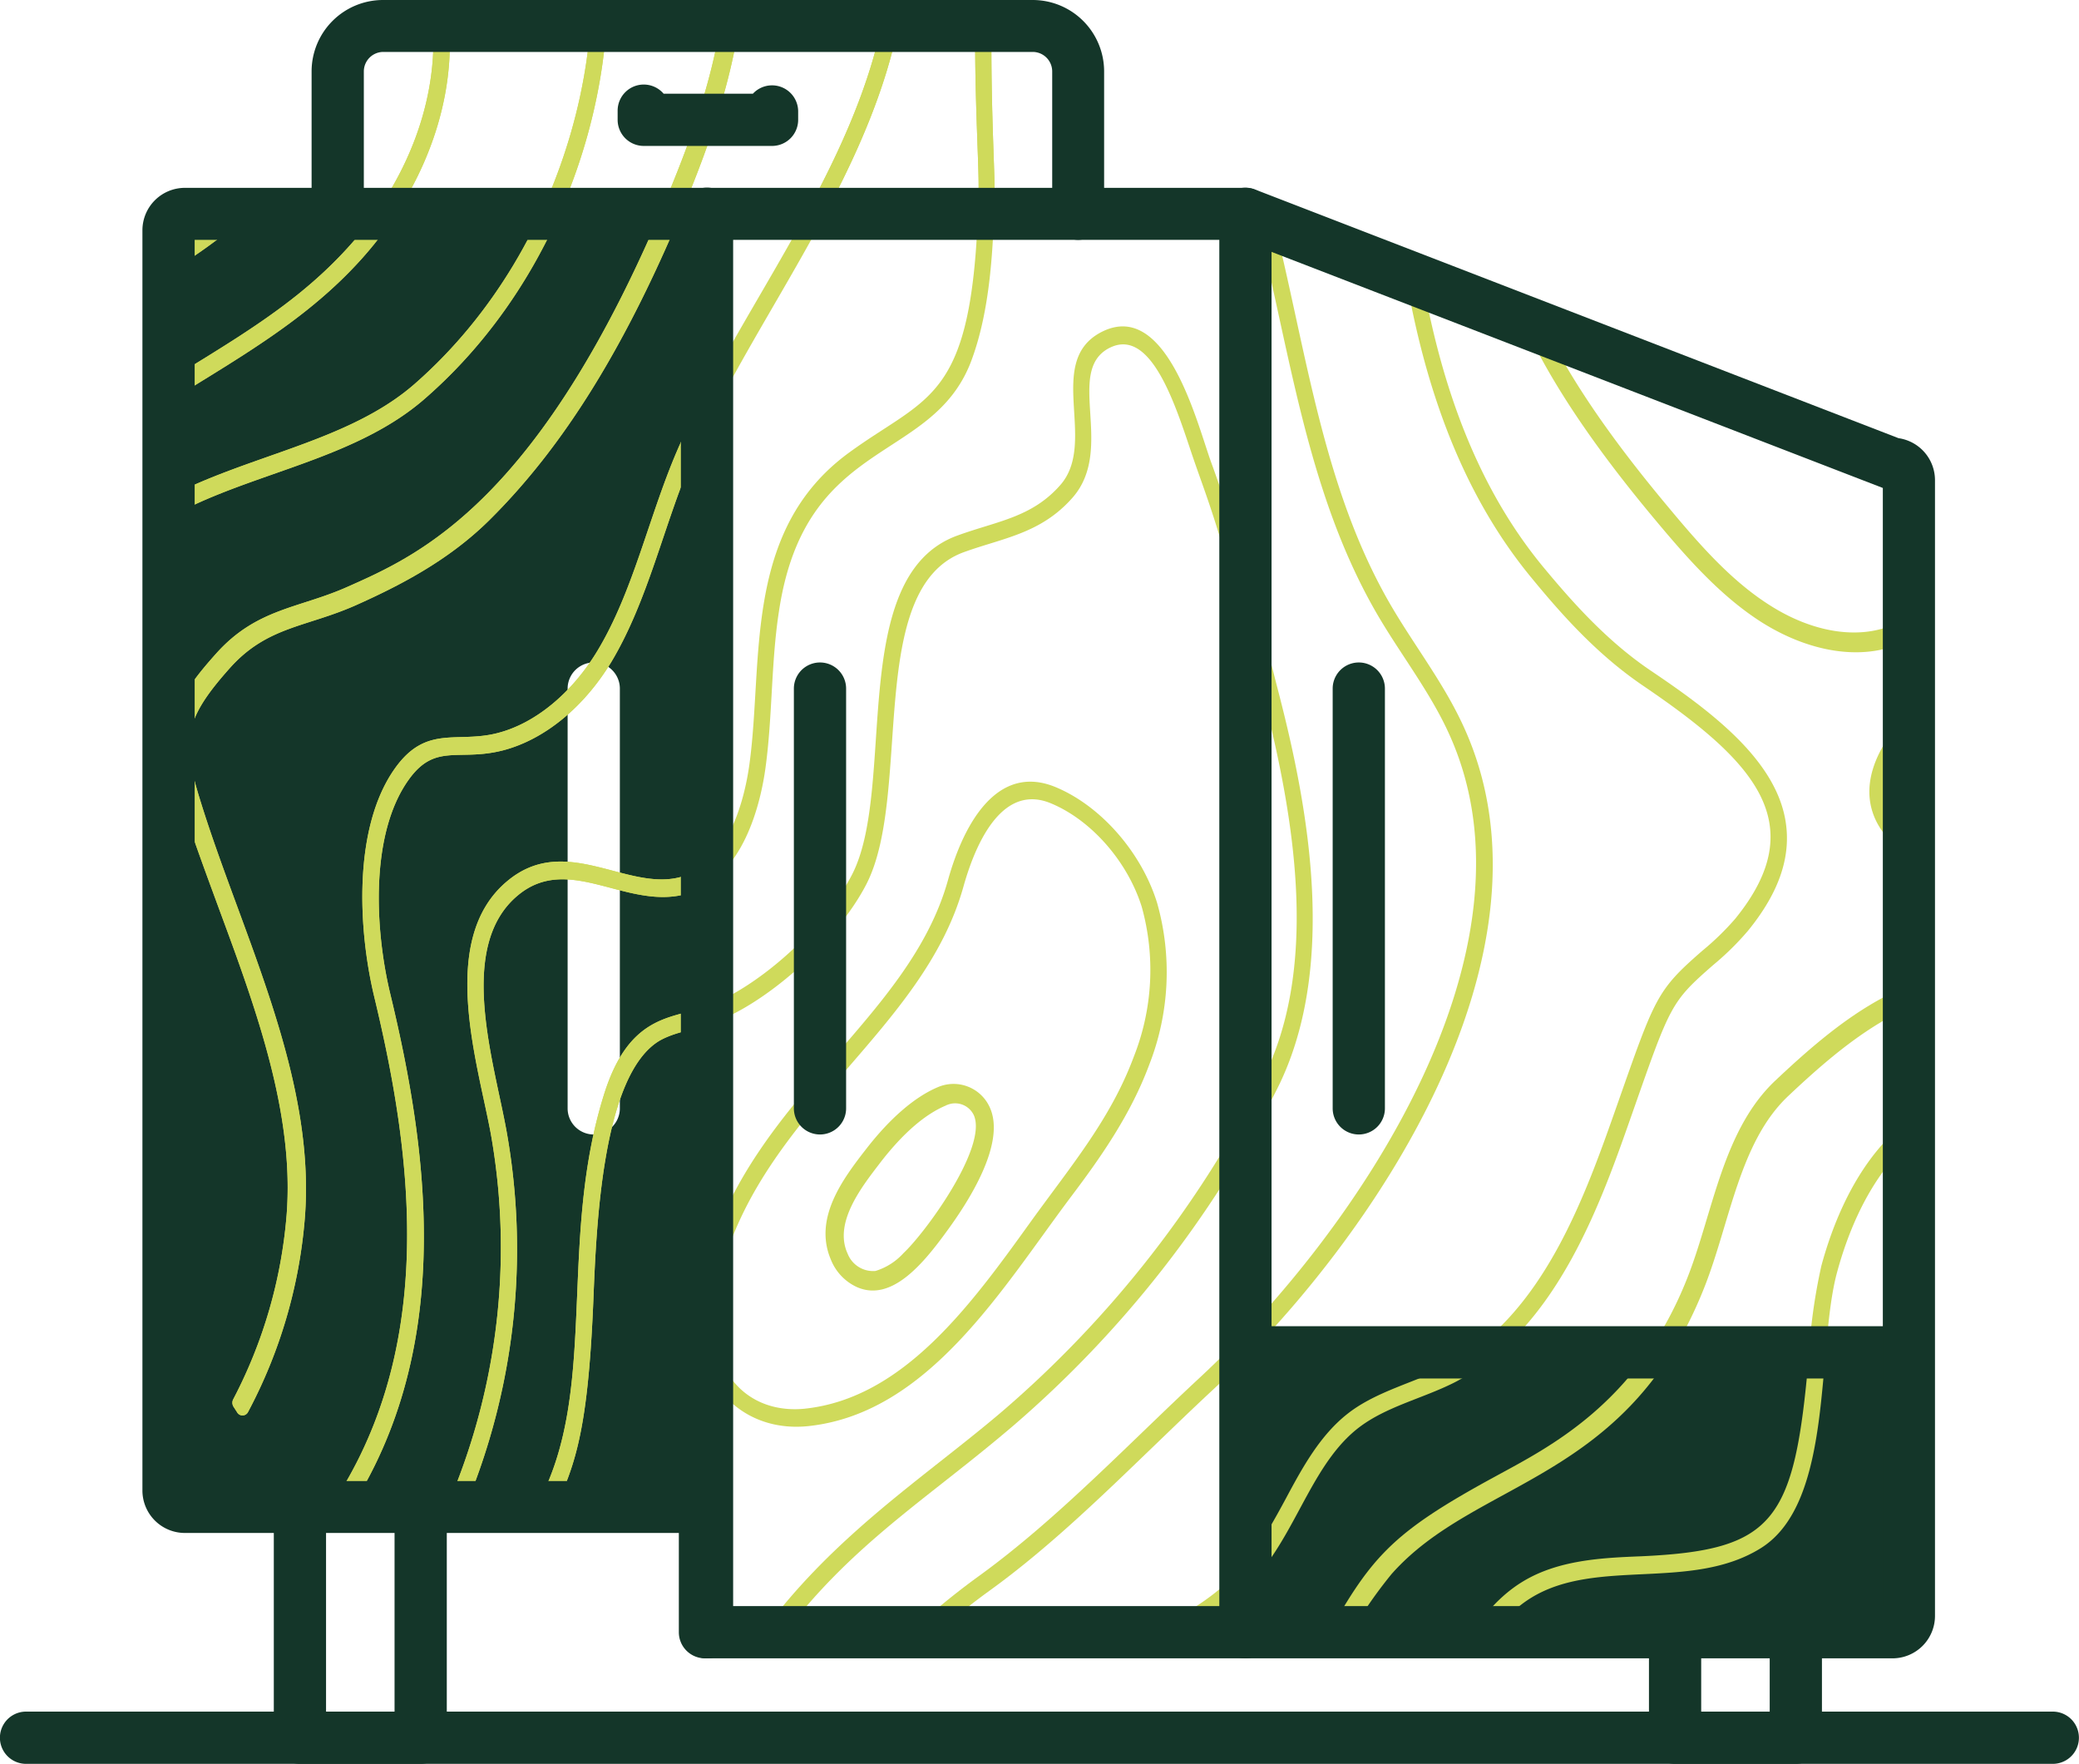 <svg xmlns="http://www.w3.org/2000/svg" xmlns:xlink="http://www.w3.org/1999/xlink" viewBox="0 0 261.88 222.16"><defs><clipPath id="a"><polyline points="88.76 28.02 159.66 27.34 240.46 60.47 240.46 203.52 88.8 205.58" style="fill:none"/></clipPath><clipPath id="b"><rect x="156.89" y="170.29" width="81.95" height="33.35" style="fill:none"/></clipPath><clipPath id="c"><polygon points="88.8 189.83 23.29 189.83 21.23 187.77 23.29 26.92 42.69 25.63 43.2 7.64 48.25 3.26 130.08 3.26 136.03 7.13 135.86 28.71 88.76 28.02 88.8 189.83" style="fill:none"/></clipPath></defs><title>icon-mobilier-corporate</title><path d="M135.86,28.71l-33.75-.85L71.44,25.7l-28.08.43L43.21,7.64l-.51,18L23.28,26.92l-2,160.85,2,2.06H88.8V28ZM78.08,139.6a3.29,3.29,0,0,1-6.58,0V86.73a3.29,3.29,0,1,1,6.58,0Z" style="fill:#143629"/><g style="clip-path:url(#a)"><path d="M143.53,240.38l-.49.46a.72.72,0,0,1-.49.22h-.65a1,1,0,0,1-.7-1.54c2.94-3.13,6.52-4.07,10.72-5.29,8.86-2.54,18.76-6.23,25-14.44,5-6.6,7.62-16.16,14.88-20.58,4.47-2.73,10-3,14.86-3.19,16.9-.76,19.36-4.35,21.17-25a71,71,0,0,1,1.6-11.6c2.93-10.8,9.13-20.35,19.42-21.92a1,1,0,0,1,1,1s0,.06,0,.09l-.06.46a.76.76,0,0,1-.63.67c-9.4,1.47-15.07,10.64-17.75,20.51-2.64,9.68-.35,29-9.62,34.77-8.74,5.44-20.62,1.19-28.86,6.21-6.76,4.12-9.25,13.37-14.37,20.12-6.45,8.51-16.4,12.4-26.43,15.24C149,237.41,145.86,238.31,143.53,240.38Z" style="fill:#cfda5b"/><path d="M189.81.15l.64.47a1,1,0,0,1,.41.83c-.44,20-7.44,30.49,19.2,62.32,4,4.81,8,9.38,12.87,12.46,5.31,3.39,11,4.34,15.37,2.53a26.94,26.94,0,0,0,4.79-2.56.85.85,0,0,1,1.25.55l.22.72a.85.85,0,0,1-.29,1,29.16,29.16,0,0,1-5,2.64c-5,2.08-11.45,1-17.39-2.75-5.15-3.29-9.31-8-13.48-13C180.68,32.19,188.28,20.52,188.59.77a.75.75,0,0,1,1.22-.62Z" style="fill:#cfda5b"/><path d="M142.73,226.08c14.48-4.12,17.21-7,23.89-19.07,6-10.82,8.41-13.81,21.76-21.06,6.6-3.62,17.89-9.12,24.14-24.93,3.27-8.24,4.43-18.64,11.13-24.94,7.89-7.44,15.78-13.67,26.54-14.06a1,1,0,0,1,.91,1v.72a.76.76,0,0,1-.72.78c-10,.36-17.7,6.52-25.11,13.51-6.18,5.81-7.33,15.91-10.6,24.16-9.73,24.57-28.69,24-39.37,36.05a56.4,56.4,0,0,0-6.68,10.26c-6.95,12.52-10.12,15.74-25.07,20l-1.36.39a56.22,56.22,0,0,0-6.65,2.25,22,22,0,0,0-5.78,3.51,18.18,18.18,0,0,0-2.56,2.74q-.58.76-1.09,1.58c-.28.46-.51,1.14-1,1.32a2.65,2.65,0,0,1-1-.11,1,1,0,0,1-.69-1.37C127.72,230.6,134.52,228.4,142.73,226.08Z" style="fill:#cfda5b"/><path d="M36.1,153.08c1-12.58-3.67-25.55-8.38-38.26C20.18,94.31,19,91.48,27.26,82.28c5.11-5.68,10.4-5.64,16.5-8.36,9-4,24.45-10.65,40.59-49.9C89.94,10.45,94.86-5.58,88-19.46a.84.84,0,0,1,.31-1.15l.14-.06.65-.17a.87.87,0,0,1,1,.49C97.28-5.68,92.28,11,86.46,25.22c-7.48,18.19-15.4,31-24.93,40.4C56.36,70.7,50.17,73.84,44.8,76.24,38.57,79,33.67,78.89,29,84.09c-6,6.71-6.1,9.3-3.69,17,5.22,16.77,14.54,34.58,13.08,52.43a62.63,62.63,0,0,1-7.16,24.35.78.78,0,0,1-1.37,0l-.43-.67a.94.94,0,0,1-.06-.94A60.47,60.47,0,0,0,36.1,153.08Z" style="fill:#cfda5b"/><path d="M185.66,230.57a3,3,0,0,1-1,.81l-.55.25c-.8.36-1.58-.8-1-1.47,3.13-3.44,5.21-7.11,8.62-10.56a28.2,28.2,0,0,1,20.16-8.3,1,1,0,0,1,.64,1.59l-.48.44a.71.71,0,0,1-.47.18,26.44,26.44,0,0,0-18.38,7.77C190.41,224.08,188.22,227.49,185.66,230.57Z" style="fill:#cfda5b"/><path d="M234.35,52.63a.84.84,0,0,1-.27,1.16l-.13.06c-5.34,1.68-14.48-2.2-20-14-3.11-6.66-4.09-13.39-4.64-20.5a.77.77,0,0,1,1.37-.59l.45.49a1,1,0,0,1,.26.6,83.61,83.61,0,0,0,1.09,8.66c3.34,18,14.4,25,20.64,23.2a.87.87,0,0,1,1,.48Z" style="fill:#cfda5b"/><path d="M16.39,151.69l-.3-.75a1,1,0,0,1-.06-.51c2.83-18.24-4.95-33.17-8.4-48.48C5.06,90.6,5.57,81.31,9.13,74.34c8.57-16.77,30.68-15.09,43.12-26C72.35,30.73,78,1.76,72.57-14a.83.83,0,0,1,.4-1l.37-.16a.87.87,0,0,1,1.11.53l0,.07c5.66,16.56,0,46.48-20.85,64.7C40.76,61.44,19.11,59.61,10.94,75.59c-6.15,12-1.08,28.06,2.26,38.93,2.74,8.91,7.23,22.62,4.74,37.16a.8.8,0,0,1-1.55,0Z" style="fill:#cfda5b"/><path d="M11.9,54.67l.23-.7a.78.78,0,0,1,.3-.4C25.28,44.84,35.65,40.33,44.08,30.9c8-8.9,12.83-21.68,9.39-34A.86.86,0,0,1,53.75-4l.34-.24a.86.86,0,0,1,1.18.3.86.86,0,0,1,.1.26c3.79,13-1.13,26.57-9.75,36.21-8.78,9.82-20.11,14.79-32.45,23.28C12.51,56.23,11.64,55.46,11.9,54.67Z" style="fill:#cfda5b"/><path d="M22.56,30.81C30.17,25.72,37.43,19.58,38.37,9.7a.82.82,0,0,1,.21-.49l.52-.54c.52-.54,1.46,0,1.41.8-.64,11-9,18.17-17.5,23.75-.72.47-1.62-.51-1.18-1.28l.45-.86A.74.74,0,0,1,22.56,30.81Z" style="fill:#cfda5b"/><path d="M41,192.72l-.3-.36a.94.94,0,0,1-.07-1.14c14.81-20.47,11.31-45.74,6.52-65.64-2.09-8.68-2.66-21.45,2.62-28.83,3.95-5.52,7.79-3.09,12.91-4.42,4.75-1.22,9.32-5,12.54-10.3,4.52-7.46,6.46-16.8,10-25.09,10.55-24.57,35.1-49,24.3-79.91a.8.8,0,0,1,.41-1.06.8.8,0,0,1,.23-.06h.45a.92.92,0,0,1,.88.64c11.07,32-14,57.12-24.4,81.49C83.58,66.25,81.63,75.65,77,83.38c-3.47,5.73-8.44,9.78-13.64,11.13-5.58,1.44-8.53-1-11.89,3.71-4.86,6.8-4.28,18.8-2.3,27,4.92,20.41,8.49,46.35-6.88,67.52a.78.78,0,0,1-1.23,0Z" style="fill:#cfda5b"/><path d="M5.44,173.82l-.4-.24a.94.94,0,0,1-.43-1.05c7.41-24.16-4.07-46.94-15-64.23-4.79-7.54-9.45-19.44-6.84-28.13,2-6.5,6.38-5.44,10.79-8.35C-2.34,69.13.77,64.1,2.1,58,4,49.5,2.79,40,3.48,31,5.48,4.36,20.87-26.67.66-52.45a.8.8,0,0,1,.07-1.13l.16-.11.39-.17a.92.92,0,0,1,1,.32C23.08-26.86,7.53,5,5.51,31.46,4.82,40.37,6,49.9,4.08,58.72c-1.44,6.54-4.83,12-9.31,14.93C-10,76.82-13.62,75.46-15.29,81c-2.4,8,2,19.18,6.55,26.31,11.25,17.73,23,41.13,15.3,66.13a.78.78,0,0,1-1,.42Z" style="fill:#cfda5b"/><path d="M109.41,236.32a.73.73,0,0,1-.9.5h0l-.41-.12a1,1,0,0,1-.64-1.21c1.9-6,3.25-7.85,8.37-12.06,11.46-9.35,14.31-10.87,23.46-15.13,15-6.91,17.45-9.85,22.62-19.44,2.14-4,4.36-8.1,7.92-10.86s8.33-3.86,12.26-5.85c12.38-6.28,17.71-21.91,21.7-33.23,4.71-13.4,4.92-14.18,10.64-19.17a34.2,34.2,0,0,0,4.12-4c9.88-12.11,2.23-20-11.53-29.35-5.69-3.85-10.11-8.76-14-13.49-8.85-10.67-14.35-25-16.81-43.87-1.27-9.75,2.14-20.25-2.15-28.9-2.73-5.5-7.66-9.28-12.27-13.61-.71-.67-.13-1.83.74-1.47l.17.07a6.52,6.52,0,0,1,1.89,1.22c4.19,3.82,8.62,7.6,11.25,12.89,4.65,9.38,1.16,20.23,2.39,29.7,2.39,18.36,7.71,32.29,16.25,42.58,3.81,4.59,8.09,9.34,13.53,13,7.42,5,15.46,11,16.86,18.64.84,4.57-.7,9.19-4.71,14.1a35.24,35.24,0,0,1-4.34,4.27c-5.32,4.65-5.41,5-10.09,18.34-3.87,11-9.43,27.61-22.61,34.3-4,2-8.53,3-12,5.67-5.41,4.19-7.48,11.91-12,17.73-6.94,9-18.48,11.84-27.7,17.15a108.15,108.15,0,0,0-14.34,10.52C112.43,229.08,111.2,230.65,109.41,236.32Z" style="fill:#cfda5b"/><path d="M98.28,232.7a.73.73,0,0,1-.91.48l-.09,0-.41-.16a1,1,0,0,1-.55-1.22,49,49,0,0,1,5.45-11.34,91.88,91.88,0,0,1,21.6-22c9.84-7.14,18.82-16.65,27.82-25,19.65-18.28,43.78-53.79,31.32-81.07-2.32-5.11-5.92-9.77-8.79-14.61C161.48,57.08,162,31.85,152.58,10.22,149,2,141.15-18.26,131.66-20.7c-9.31-2.4-6.29,39.61-6.38,44.78-.14,7-.5,15-3,21.55C117.28,58.47,101.41,55,98.12,77c-1,6.44-.8,13.13-1.69,19.68-.57,4.19-2.71,14.13-10.31,16-7.38,1.78-14.52-5.18-20.86.07-7.82,6.46-3,21-1.43,29.85a84.08,84.08,0,0,1-12.12,60.3.77.77,0,0,1-1.07.19l-.13-.11-.32-.32a1,1,0,0,1-.16-1.18,81.8,81.8,0,0,0,11.8-58.65c-1.67-9.09-6.73-24.57,2.1-31.88,7.23-6,14.86,1.19,21.58-.43,6.5-1.57,8.39-10.54,8.9-14.33,1.77-13-.86-29.34,12.47-39.13,10.34-7.56,15.85-6.38,16.39-33.19.13-7.64-3.61-49.8,8.73-46.64,10.6,2.73,18.28,22.71,22.47,32.28,9.59,21.95,9,47,21,67.19,2.93,4.93,6.5,9.55,8.91,14.85,13,28.4-11.31,64.64-31.73,83.62-2.41,2.24-4.86,4.61-7.23,6.89-6.61,6.37-13.44,13-20.76,18.28a90.24,90.24,0,0,0-21.17,21.59A46.46,46.46,0,0,0,98.28,232.7Z" style="fill:#cfda5b"/><path d="M135,150.61c3.47-4.61,7.37-10.07,9.76-16.5a32,32,0,0,0,1-20.37c-1.94-6.3-7-12.15-12.69-14.56-7.2-3.06-11.54,4.08-13.66,11.68-4.91,17.56-24.48,27.33-30.38,47.89a24.08,24.08,0,0,0-1.09,8.74c.65,8.13,6.6,12.9,13.89,12.13C117.05,178,126.36,162.08,135,150.61Zm-33.55,26.81c-6.08.64-10.91-3.07-11.47-9.92a21.92,21.92,0,0,1,1-7.92c5.69-19.85,25.33-29.83,30.38-47.91,1.74-6.21,5.2-13,11.11-10.45,5,2.11,9.55,7.26,11.35,13a29.67,29.67,0,0,1-1,18.87c-2.93,7.89-7.95,13.8-13,20.81C122.33,164.32,113.83,176.08,101.43,177.42Z" style="fill:#cfda5b"/><path d="M250.61,110.21a.76.76,0,0,1-1,.84c-6-2-11.2-3.16-13.37-7.83-2.32-5.07,1.16-10.1,3.44-12.64a30.19,30.19,0,0,1,5.85-5.23.87.87,0,0,1,1.26.63l.11.47a.84.84,0,0,1-.32.91c-3.59,2.42-11.12,9.37-8.53,15,1.59,3.49,6,4.6,11.86,6.5a1,1,0,0,1,.65.85Z" style="fill:#cfda5b"/><path d="M104.66,158.65c-2.23-5.24,1.55-10.21,4.5-14s6.06-6.5,9-7.73a5,5,0,0,1,6.5,2.52c2.11,4.52-2.66,11.89-5.32,15.53-3,4.14-7,9.06-11.38,7.15A6.4,6.4,0,0,1,104.66,158.65Zm14.54-19.43c-2.66,1.1-5.42,3.49-8.22,7.09-2.29,3-6.05,7.63-4.2,11.61a3.44,3.44,0,0,0,3.5,2.16,7.86,7.86,0,0,0,3.53-2.25c2.8-2.62,10.55-13.27,8.88-17.32a2.6,2.6,0,0,0-3.43-1.32l-.07,0Z" style="fill:#cfda5b"/><path d="M63.64,200.52c.71-5.39,3.75-9.72,5.61-14.37,5.5-13.72,1.4-31,6.84-48.31,3.06-9.77,8.19-9.55,12.33-10.89,6.66-2.17,15.31-9.84,18.89-16.76,5.71-11-.74-37.63,13.27-42.73,5-1.83,9.39-2.26,13-6.39,4.72-5.41-2-15.55,5.16-19.25,8.23-4.23,12.08,11.64,13.83,16.43,3.61,9.84,6.2,20.06,8.61,29.45,3.59,14,7.45,34.38-.45,49.73a138.52,138.52,0,0,1-33,42.06C114.28,191,103,196.78,92.37,215.56c-3.2,5.7-7.25,7.5-14,6.24A18.09,18.09,0,0,1,67.28,214,19.66,19.66,0,0,1,63.64,200.52Zm76.11-156.7c-5.66,2.91.75,12.66-4.62,18.83-4,4.57-8.78,5.1-13.73,6.9C108.92,74.1,115,100,109.12,111.39c-3.77,7.29-12.9,15.38-19.94,17.67-2.13.69-4.3,1-6.07,2-7.27,4.28-8,23.54-8.37,32.74-.72,17.45-2.49,21.4-5.68,27.9-1.51,3.08-2.94,6-3.38,9.3-1.06,8,5.23,17.15,12.87,18.58,6.09,1.14,9.44-.52,12.23-5.68,9.59-17.79,24-26.33,35.59-36.24a136.63,136.63,0,0,0,32.57-41.49c7.14-13.85,4.37-32.22.23-48.38-6-23.34-7-24.44-9.3-31.38-2.07-6.19-5.11-15.16-10.13-12.58Z" style="fill:#cfda5b"/></g><rect x="156.89" y="170.29" width="81.95" height="33.35" style="fill:#143629"/><g style="clip-path:url(#b)"><path d="M143.53,240.38l-.49.46a.72.72,0,0,1-.49.22h-.65a1,1,0,0,1-.7-1.54c2.94-3.13,6.52-4.07,10.72-5.29,8.86-2.54,18.76-6.23,25-14.44,5-6.6,7.62-16.16,14.88-20.58,4.47-2.73,10-3,14.86-3.19,16.9-.76,19.36-4.35,21.17-25a71,71,0,0,1,1.6-11.6c2.93-10.8,9.13-20.35,19.42-21.92a1,1,0,0,1,1,1s0,.06,0,.09l-.06.46a.76.76,0,0,1-.63.67c-9.4,1.47-15.07,10.64-17.75,20.51-2.64,9.68-.35,29-9.62,34.77-8.74,5.44-20.62,1.19-28.86,6.21-6.76,4.12-9.25,13.37-14.37,20.12-6.45,8.51-16.4,12.4-26.43,15.24C149,237.41,145.86,238.31,143.53,240.38Z" style="fill:#cfda5b"/><path d="M189.81.15l.64.47a1,1,0,0,1,.41.83c-.44,20-7.44,30.49,19.2,62.32,4,4.81,8,9.38,12.87,12.46,5.31,3.39,11,4.34,15.37,2.53a26.94,26.94,0,0,0,4.79-2.56.85.85,0,0,1,1.25.55l.22.72a.85.85,0,0,1-.29,1,29.16,29.16,0,0,1-5,2.64c-5,2.08-11.45,1-17.39-2.75-5.15-3.29-9.31-8-13.48-13C180.68,32.19,188.28,20.52,188.59.77a.75.75,0,0,1,1.22-.62Z" style="fill:#cfda5b"/><path d="M142.73,226.08c14.48-4.12,17.21-7,23.89-19.07,6-10.82,8.41-13.81,21.76-21.06,6.6-3.62,17.89-9.12,24.14-24.93,3.27-8.24,4.43-18.64,11.13-24.94,7.89-7.44,15.78-13.67,26.54-14.06a1,1,0,0,1,.91,1v.72a.76.76,0,0,1-.72.78c-10,.36-17.7,6.52-25.11,13.51-6.18,5.81-7.33,15.91-10.6,24.16-9.73,24.57-28.69,24-39.37,36.05a56.4,56.4,0,0,0-6.68,10.26c-6.95,12.52-10.12,15.74-25.07,20l-1.36.39a56.22,56.22,0,0,0-6.65,2.25,22,22,0,0,0-5.78,3.51,18.18,18.18,0,0,0-2.56,2.74q-.58.76-1.09,1.58c-.28.46-.51,1.14-1,1.32a2.65,2.65,0,0,1-1-.11,1,1,0,0,1-.69-1.37C127.72,230.6,134.52,228.4,142.73,226.08Z" style="fill:#cfda5b"/><path d="M36.1,153.08c1-12.58-3.67-25.55-8.38-38.26C20.18,94.31,19,91.48,27.26,82.28c5.11-5.68,10.4-5.64,16.5-8.36,9-4,24.45-10.65,40.59-49.9C89.94,10.45,94.86-5.58,88-19.46a.84.84,0,0,1,.31-1.15l.14-.06.65-.17a.87.87,0,0,1,1,.49C97.28-5.68,92.28,11,86.46,25.22c-7.48,18.19-15.4,31-24.93,40.4C56.36,70.7,50.17,73.84,44.8,76.24,38.57,79,33.67,78.89,29,84.09c-6,6.71-6.1,9.3-3.69,17,5.22,16.77,14.54,34.58,13.08,52.43a62.63,62.63,0,0,1-7.16,24.35.78.78,0,0,1-1.37,0l-.43-.67a.94.94,0,0,1-.06-.94A60.47,60.47,0,0,0,36.1,153.08Z" style="fill:#cfda5b"/><path d="M185.66,230.57a3,3,0,0,1-1,.81l-.55.25c-.8.36-1.58-.8-1-1.47,3.13-3.44,5.21-7.11,8.62-10.56a28.2,28.2,0,0,1,20.16-8.3,1,1,0,0,1,.64,1.59l-.48.44a.71.71,0,0,1-.47.18,26.44,26.44,0,0,0-18.38,7.77C190.41,224.08,188.22,227.49,185.66,230.57Z" style="fill:#cfda5b"/><path d="M234.35,52.63a.84.84,0,0,1-.27,1.16l-.13.06c-5.34,1.68-14.48-2.2-20-14-3.11-6.66-4.09-13.39-4.64-20.5a.77.77,0,0,1,1.37-.59l.45.49a1,1,0,0,1,.26.6,83.61,83.61,0,0,0,1.09,8.66c3.34,18,14.4,25,20.64,23.2a.87.87,0,0,1,1,.48Z" style="fill:#cfda5b"/><path d="M16.39,151.69l-.3-.75a1,1,0,0,1-.06-.51c2.83-18.24-4.95-33.17-8.4-48.48C5.06,90.6,5.57,81.31,9.13,74.34c8.57-16.77,30.68-15.09,43.12-26C72.35,30.73,78,1.76,72.57-14a.83.83,0,0,1,.4-1l.37-.16a.87.87,0,0,1,1.11.53l0,.07c5.66,16.56,0,46.48-20.85,64.7C40.76,61.44,19.11,59.61,10.94,75.59c-6.15,12-1.08,28.06,2.26,38.93,2.74,8.91,7.23,22.62,4.74,37.16a.8.8,0,0,1-1.55,0Z" style="fill:#cfda5b"/><path d="M11.9,54.67l.23-.7a.78.78,0,0,1,.3-.4C25.28,44.84,35.65,40.33,44.08,30.9c8-8.9,12.83-21.68,9.39-34A.86.86,0,0,1,53.75-4l.34-.24a.86.86,0,0,1,1.18.3.86.86,0,0,1,.1.26c3.79,13-1.13,26.57-9.75,36.21-8.78,9.82-20.11,14.79-32.45,23.28C12.51,56.23,11.64,55.46,11.9,54.67Z" style="fill:#cfda5b"/><path d="M22.56,30.81C30.17,25.72,37.43,19.58,38.37,9.7a.82.82,0,0,1,.21-.49l.52-.54c.52-.54,1.46,0,1.41.8-.64,11-9,18.17-17.5,23.75-.72.47-1.62-.51-1.18-1.28l.45-.86A.74.74,0,0,1,22.56,30.81Z" style="fill:#cfda5b"/><path d="M41,192.72l-.3-.36a.94.94,0,0,1-.07-1.14c14.81-20.47,11.31-45.74,6.52-65.64-2.09-8.68-2.66-21.45,2.62-28.83,3.95-5.52,7.79-3.09,12.91-4.42,4.75-1.22,9.32-5,12.54-10.3,4.52-7.46,6.46-16.8,10-25.09,10.55-24.57,35.1-49,24.3-79.91a.8.8,0,0,1,.41-1.06.8.8,0,0,1,.23-.06h.45a.92.92,0,0,1,.88.64c11.07,32-14,57.12-24.4,81.49C83.58,66.25,81.63,75.65,77,83.38c-3.47,5.73-8.44,9.78-13.64,11.13-5.58,1.44-8.53-1-11.89,3.71-4.86,6.8-4.28,18.8-2.3,27,4.92,20.41,8.49,46.35-6.88,67.52a.78.78,0,0,1-1.23,0Z" style="fill:#cfda5b"/><path d="M5.44,173.82l-.4-.24a.94.94,0,0,1-.43-1.05c7.41-24.16-4.07-46.94-15-64.23-4.79-7.54-9.45-19.44-6.84-28.13,2-6.5,6.38-5.44,10.79-8.35C-2.34,69.13.77,64.1,2.1,58,4,49.5,2.79,40,3.48,31,5.48,4.36,20.87-26.67.66-52.45a.8.8,0,0,1,.07-1.13l.16-.11.39-.17a.92.92,0,0,1,1,.32C23.08-26.86,7.53,5,5.51,31.46,4.82,40.37,6,49.9,4.08,58.72c-1.44,6.54-4.83,12-9.31,14.93C-10,76.82-13.62,75.46-15.29,81c-2.4,8,2,19.18,6.55,26.31,11.25,17.73,23,41.13,15.3,66.13a.78.78,0,0,1-1,.42Z" style="fill:#cfda5b"/><path d="M109.41,236.32a.73.73,0,0,1-.9.5h0l-.41-.12a1,1,0,0,1-.64-1.21c1.9-6,3.25-7.85,8.37-12.06,11.46-9.35,14.31-10.87,23.46-15.13,15-6.91,17.45-9.85,22.62-19.44,2.14-4,4.36-8.1,7.92-10.86s8.33-3.86,12.26-5.85c12.38-6.28,17.71-21.91,21.7-33.23,4.71-13.4,4.92-14.18,10.64-19.17a34.2,34.2,0,0,0,4.12-4c9.88-12.11,2.23-20-11.53-29.35-5.69-3.85-10.11-8.76-14-13.49-8.85-10.67-14.35-25-16.81-43.87-1.27-9.75,2.14-20.25-2.15-28.9-2.73-5.5-7.66-9.28-12.27-13.61-.71-.67-.13-1.83.74-1.47l.17.07a6.52,6.52,0,0,1,1.89,1.22c4.19,3.82,8.62,7.6,11.25,12.89,4.65,9.38,1.16,20.23,2.39,29.7,2.39,18.36,7.71,32.29,16.25,42.58,3.81,4.59,8.09,9.34,13.53,13,7.42,5,15.46,11,16.86,18.64.84,4.57-.7,9.19-4.71,14.1a35.24,35.24,0,0,1-4.34,4.27c-5.32,4.65-5.41,5-10.09,18.34-3.87,11-9.43,27.61-22.61,34.3-4,2-8.53,3-12,5.67-5.41,4.19-7.48,11.91-12,17.73-6.94,9-18.48,11.84-27.7,17.15a108.15,108.15,0,0,0-14.34,10.52C112.43,229.08,111.2,230.65,109.41,236.32Z" style="fill:#cfda5b"/><path d="M98.28,232.7a.73.73,0,0,1-.91.48l-.09,0-.41-.16a1,1,0,0,1-.55-1.22,49,49,0,0,1,5.45-11.34,91.88,91.88,0,0,1,21.6-22c9.84-7.14,18.82-16.65,27.82-25,19.65-18.28,43.78-53.79,31.32-81.07-2.32-5.11-5.92-9.77-8.79-14.61C161.48,57.08,162,31.85,152.58,10.22,149,2,141.15-18.26,131.66-20.7c-9.31-2.4-6.29,39.61-6.38,44.78-.14,7-.5,15-3,21.55C117.28,58.47,101.41,55,98.12,77c-1,6.44-.8,13.13-1.69,19.68-.57,4.19-2.71,14.13-10.31,16-7.38,1.78-14.52-5.18-20.86.07-7.82,6.46-3,21-1.43,29.85a84.08,84.08,0,0,1-12.12,60.3.77.77,0,0,1-1.07.19l-.13-.11-.32-.32a1,1,0,0,1-.16-1.18,81.8,81.8,0,0,0,11.8-58.65c-1.67-9.09-6.73-24.57,2.1-31.88,7.23-6,14.86,1.19,21.58-.43,6.5-1.57,8.39-10.54,8.9-14.33,1.77-13-.86-29.34,12.47-39.13,10.34-7.56,15.85-6.38,16.39-33.19.13-7.64-3.61-49.8,8.73-46.64,10.6,2.73,18.28,22.71,22.47,32.28,9.59,21.95,9,47,21,67.19,2.93,4.93,6.5,9.55,8.91,14.85,13,28.4-11.31,64.64-31.73,83.62-2.41,2.24-4.86,4.61-7.23,6.89-6.61,6.37-13.44,13-20.76,18.28a90.24,90.24,0,0,0-21.17,21.59A46.46,46.46,0,0,0,98.28,232.7Z" style="fill:#cfda5b"/><path d="M135,150.61c3.47-4.61,7.37-10.07,9.76-16.5a32,32,0,0,0,1-20.37c-1.94-6.3-7-12.15-12.69-14.56-7.2-3.06-11.54,4.08-13.66,11.68-4.91,17.56-24.48,27.33-30.38,47.89a24.08,24.08,0,0,0-1.09,8.74c.65,8.13,6.6,12.9,13.89,12.13C117.05,178,126.36,162.08,135,150.61Zm-33.55,26.81c-6.08.64-10.91-3.07-11.47-9.92a21.92,21.92,0,0,1,1-7.92c5.69-19.85,25.33-29.83,30.38-47.91,1.74-6.21,5.2-13,11.11-10.45,5,2.11,9.55,7.26,11.35,13a29.67,29.67,0,0,1-1,18.87c-2.93,7.89-7.95,13.8-13,20.81C122.33,164.32,113.83,176.08,101.43,177.42Z" style="fill:#cfda5b"/><path d="M250.61,110.21a.76.76,0,0,1-1,.84c-6-2-11.2-3.16-13.37-7.83-2.32-5.07,1.16-10.1,3.44-12.64a30.19,30.19,0,0,1,5.85-5.23.87.87,0,0,1,1.26.63l.11.47a.84.84,0,0,1-.32.91c-3.59,2.42-11.12,9.37-8.53,15,1.59,3.49,6,4.6,11.86,6.5a1,1,0,0,1,.65.85Z" style="fill:#cfda5b"/><path d="M104.66,158.65c-2.23-5.24,1.55-10.21,4.5-14s6.06-6.5,9-7.73a5,5,0,0,1,6.5,2.52c2.11,4.52-2.66,11.89-5.32,15.53-3,4.14-7,9.06-11.38,7.15A6.4,6.4,0,0,1,104.66,158.65Zm14.54-19.43c-2.66,1.1-5.42,3.49-8.22,7.09-2.29,3-6.05,7.63-4.2,11.61a3.44,3.44,0,0,0,3.5,2.16,7.86,7.86,0,0,0,3.53-2.25c2.8-2.62,10.55-13.27,8.88-17.32a2.6,2.6,0,0,0-3.43-1.32l-.07,0Z" style="fill:#cfda5b"/><path d="M63.64,200.52c.71-5.39,3.75-9.72,5.61-14.37,5.5-13.72,1.4-31,6.84-48.31,3.06-9.77,8.19-9.55,12.33-10.89,6.66-2.17,15.31-9.84,18.89-16.76,5.71-11-.74-37.63,13.27-42.73,5-1.83,9.39-2.26,13-6.39,4.72-5.41-2-15.55,5.16-19.25,8.23-4.23,12.08,11.64,13.83,16.43,3.61,9.84,6.2,20.06,8.61,29.45,3.59,14,7.45,34.38-.45,49.73a138.52,138.52,0,0,1-33,42.06C114.28,191,103,196.78,92.37,215.56c-3.2,5.7-7.25,7.5-14,6.24A18.09,18.09,0,0,1,67.28,214,19.66,19.66,0,0,1,63.64,200.52Zm76.11-156.7c-5.66,2.91.75,12.66-4.62,18.83-4,4.57-8.78,5.1-13.73,6.9C108.92,74.1,115,100,109.12,111.39c-3.77,7.29-12.9,15.38-19.94,17.67-2.13.69-4.3,1-6.07,2-7.27,4.28-8,23.54-8.37,32.74-.72,17.45-2.49,21.4-5.68,27.9-1.51,3.08-2.94,6-3.38,9.3-1.06,8,5.23,17.15,12.87,18.58,6.09,1.14,9.44-.52,12.23-5.68,9.59-17.79,24-26.33,35.59-36.24a136.63,136.63,0,0,0,32.57-41.49c7.14-13.85,4.37-32.22.23-48.38-6-23.34-7-24.44-9.3-31.38-2.07-6.19-5.11-15.16-10.13-12.58Z" style="fill:#cfda5b"/></g><g style="clip-path:url(#c)"><path d="M143.53,240.38l-.49.46a.72.72,0,0,1-.49.22h-.65a1,1,0,0,1-.7-1.54c2.94-3.13,6.52-4.07,10.72-5.29,8.86-2.54,18.76-6.23,25-14.44,5-6.6,7.62-16.16,14.88-20.58,4.47-2.73,10-3,14.86-3.19,16.9-.76,19.36-4.35,21.17-25a71,71,0,0,1,1.6-11.6c2.93-10.8,9.13-20.35,19.42-21.92a1,1,0,0,1,1,1s0,.06,0,.09l-.06.46a.76.76,0,0,1-.63.67c-9.4,1.47-15.07,10.64-17.75,20.51-2.64,9.68-.35,29-9.62,34.77-8.74,5.44-20.62,1.19-28.86,6.21-6.76,4.12-9.25,13.37-14.37,20.12-6.45,8.51-16.4,12.4-26.43,15.24C149,237.41,145.86,238.31,143.53,240.38Z" style="fill:#cfda5b"/><path d="M189.81.15l.64.47a1,1,0,0,1,.41.83c-.44,20-7.44,30.49,19.2,62.32,4,4.81,8,9.38,12.87,12.46,5.31,3.39,11,4.34,15.37,2.53a26.94,26.94,0,0,0,4.79-2.56.85.85,0,0,1,1.25.55l.22.72a.85.85,0,0,1-.29,1,29.16,29.16,0,0,1-5,2.64c-5,2.08-11.45,1-17.39-2.75-5.15-3.29-9.31-8-13.48-13C180.68,32.19,188.28,20.52,188.59.77a.75.75,0,0,1,1.22-.62Z" style="fill:#cfda5b"/><path d="M142.73,226.08c14.48-4.12,17.21-7,23.89-19.07,6-10.82,8.41-13.81,21.76-21.06,6.6-3.62,17.89-9.12,24.14-24.93,3.27-8.24,4.43-18.64,11.13-24.94,7.89-7.44,15.78-13.67,26.54-14.06a1,1,0,0,1,.91,1v.72a.76.76,0,0,1-.72.78c-10,.36-17.7,6.52-25.11,13.51-6.18,5.81-7.33,15.91-10.6,24.16-9.73,24.57-28.69,24-39.37,36.05a56.4,56.4,0,0,0-6.68,10.26c-6.95,12.52-10.12,15.74-25.07,20l-1.36.39a56.22,56.22,0,0,0-6.65,2.25,22,22,0,0,0-5.78,3.51,18.18,18.18,0,0,0-2.56,2.74q-.58.76-1.09,1.58c-.28.46-.51,1.14-1,1.32a2.65,2.65,0,0,1-1-.11,1,1,0,0,1-.69-1.37C127.72,230.6,134.52,228.4,142.73,226.08Z" style="fill:#cfda5b"/><path d="M36.1,153.08c1-12.58-3.67-25.55-8.38-38.26C20.18,94.31,19,91.48,27.26,82.28c5.11-5.68,10.4-5.64,16.5-8.36,9-4,24.45-10.65,40.59-49.9C89.94,10.45,94.86-5.58,88-19.46a.84.84,0,0,1,.31-1.15l.14-.06.65-.17a.87.87,0,0,1,1,.49C97.28-5.68,92.28,11,86.46,25.22c-7.48,18.19-15.4,31-24.93,40.4C56.36,70.7,50.17,73.84,44.8,76.24,38.57,79,33.67,78.89,29,84.09c-6,6.71-6.1,9.3-3.69,17,5.22,16.77,14.54,34.58,13.08,52.43a62.63,62.63,0,0,1-7.16,24.35.78.78,0,0,1-1.37,0l-.43-.67a.94.94,0,0,1-.06-.94A60.47,60.47,0,0,0,36.1,153.08Z" style="fill:#cfda5b"/><path d="M185.66,230.57a3,3,0,0,1-1,.81l-.55.25c-.8.36-1.58-.8-1-1.47,3.13-3.44,5.21-7.11,8.62-10.56a28.2,28.2,0,0,1,20.16-8.3,1,1,0,0,1,.64,1.59l-.48.44a.71.71,0,0,1-.47.18,26.44,26.44,0,0,0-18.38,7.77C190.41,224.08,188.22,227.49,185.66,230.57Z" style="fill:#cfda5b"/><path d="M234.35,52.63a.84.84,0,0,1-.27,1.16l-.13.06c-5.34,1.68-14.48-2.2-20-14-3.11-6.66-4.09-13.39-4.64-20.5a.77.77,0,0,1,1.37-.59l.45.49a1,1,0,0,1,.26.6,83.61,83.61,0,0,0,1.09,8.66c3.34,18,14.4,25,20.64,23.2a.87.87,0,0,1,1,.48Z" style="fill:#cfda5b"/><path d="M16.39,151.69l-.3-.75a1,1,0,0,1-.06-.51c2.83-18.24-4.95-33.17-8.4-48.48C5.06,90.6,5.57,81.31,9.13,74.34c8.57-16.77,30.68-15.09,43.12-26C72.35,30.73,78,1.76,72.57-14a.83.83,0,0,1,.4-1l.37-.16a.87.87,0,0,1,1.11.53l0,.07c5.66,16.56,0,46.48-20.85,64.7C40.76,61.44,19.11,59.61,10.94,75.59c-6.15,12-1.08,28.06,2.26,38.93,2.74,8.91,7.23,22.62,4.74,37.16a.8.8,0,0,1-1.55,0Z" style="fill:#cfda5b"/><path d="M11.9,54.67l.23-.7a.78.78,0,0,1,.3-.4C25.28,44.84,35.65,40.33,44.08,30.9c8-8.9,12.83-21.68,9.39-34A.86.86,0,0,1,53.75-4l.34-.24a.86.86,0,0,1,1.18.3.86.86,0,0,1,.1.26c3.79,13-1.13,26.57-9.75,36.21-8.78,9.82-20.11,14.79-32.45,23.28C12.51,56.23,11.64,55.46,11.9,54.67Z" style="fill:#cfda5b"/><path d="M22.56,30.81C30.17,25.72,37.43,19.58,38.37,9.7a.82.82,0,0,1,.21-.49l.52-.54c.52-.54,1.46,0,1.41.8-.64,11-9,18.17-17.5,23.75-.72.47-1.62-.51-1.18-1.28l.45-.86A.74.74,0,0,1,22.56,30.81Z" style="fill:#cfda5b"/><path d="M41,192.72l-.3-.36a.94.94,0,0,1-.07-1.14c14.81-20.47,11.31-45.74,6.52-65.64-2.09-8.68-2.66-21.45,2.62-28.83,3.95-5.52,7.79-3.09,12.91-4.42,4.75-1.22,9.32-5,12.54-10.3,4.52-7.46,6.46-16.8,10-25.09,10.55-24.57,35.1-49,24.3-79.91a.8.8,0,0,1,.41-1.06.8.8,0,0,1,.23-.06h.45a.92.92,0,0,1,.88.64c11.07,32-14,57.12-24.4,81.49C83.58,66.25,81.63,75.65,77,83.38c-3.47,5.73-8.44,9.78-13.64,11.13-5.58,1.44-8.53-1-11.89,3.71-4.86,6.8-4.28,18.8-2.3,27,4.92,20.41,8.49,46.35-6.88,67.52a.78.78,0,0,1-1.23,0Z" style="fill:#cfda5b"/><path d="M5.44,173.82l-.4-.24a.94.94,0,0,1-.43-1.05c7.41-24.16-4.07-46.94-15-64.23-4.79-7.54-9.45-19.44-6.84-28.13,2-6.5,6.38-5.44,10.79-8.35C-2.34,69.13.77,64.1,2.1,58,4,49.5,2.79,40,3.48,31,5.48,4.36,20.87-26.67.66-52.45a.8.8,0,0,1,.07-1.13l.16-.11.39-.17a.92.92,0,0,1,1,.32C23.08-26.86,7.53,5,5.51,31.46,4.82,40.37,6,49.9,4.08,58.72c-1.44,6.54-4.83,12-9.31,14.93C-10,76.82-13.62,75.46-15.29,81c-2.4,8,2,19.18,6.55,26.31,11.25,17.73,23,41.13,15.3,66.13a.78.78,0,0,1-1,.42Z" style="fill:#cfda5b"/><path d="M109.41,236.32a.73.73,0,0,1-.9.5h0l-.41-.12a1,1,0,0,1-.64-1.21c1.9-6,3.25-7.85,8.37-12.06,11.46-9.35,14.31-10.87,23.46-15.13,15-6.91,17.45-9.85,22.62-19.44,2.14-4,4.36-8.1,7.92-10.86s8.33-3.86,12.26-5.85c12.38-6.28,17.71-21.91,21.7-33.23,4.71-13.4,4.92-14.18,10.64-19.17a34.2,34.2,0,0,0,4.12-4c9.88-12.11,2.23-20-11.53-29.35-5.69-3.85-10.11-8.76-14-13.49-8.85-10.67-14.35-25-16.81-43.87-1.27-9.75,2.14-20.25-2.15-28.9-2.73-5.5-7.66-9.28-12.27-13.61-.71-.67-.13-1.83.74-1.47l.17.07a6.52,6.52,0,0,1,1.89,1.22c4.19,3.82,8.62,7.6,11.25,12.89,4.65,9.38,1.16,20.23,2.39,29.7,2.39,18.36,7.71,32.29,16.25,42.58,3.81,4.59,8.09,9.34,13.53,13,7.42,5,15.46,11,16.86,18.64.84,4.57-.7,9.19-4.71,14.1a35.24,35.24,0,0,1-4.34,4.27c-5.32,4.65-5.41,5-10.09,18.34-3.87,11-9.43,27.61-22.61,34.3-4,2-8.53,3-12,5.67-5.41,4.19-7.48,11.91-12,17.73-6.94,9-18.48,11.84-27.7,17.15a108.15,108.15,0,0,0-14.34,10.52C112.43,229.08,111.2,230.65,109.41,236.32Z" style="fill:#cfda5b"/><path d="M98.28,232.7a.73.73,0,0,1-.91.48l-.09,0-.41-.16a1,1,0,0,1-.55-1.22,49,49,0,0,1,5.45-11.34,91.88,91.88,0,0,1,21.6-22c9.84-7.14,18.82-16.65,27.82-25,19.65-18.28,43.78-53.79,31.32-81.07-2.32-5.11-5.92-9.77-8.79-14.61C161.48,57.08,162,31.85,152.58,10.22,149,2,141.15-18.26,131.66-20.7c-9.31-2.4-6.29,39.61-6.38,44.78-.14,7-.5,15-3,21.55C117.28,58.47,101.41,55,98.12,77c-1,6.44-.8,13.13-1.69,19.68-.57,4.19-2.71,14.13-10.31,16-7.38,1.78-14.52-5.18-20.86.07-7.82,6.46-3,21-1.43,29.85a84.08,84.08,0,0,1-12.12,60.3.77.77,0,0,1-1.07.19l-.13-.11-.32-.32a1,1,0,0,1-.16-1.18,81.8,81.8,0,0,0,11.8-58.65c-1.67-9.09-6.73-24.57,2.1-31.88,7.23-6,14.86,1.19,21.58-.43,6.5-1.57,8.39-10.54,8.9-14.33,1.77-13-.86-29.34,12.47-39.13,10.34-7.56,15.85-6.38,16.39-33.19.13-7.64-3.61-49.8,8.73-46.64,10.6,2.73,18.28,22.71,22.47,32.28,9.59,21.95,9,47,21,67.19,2.93,4.93,6.5,9.55,8.91,14.85,13,28.4-11.31,64.64-31.73,83.62-2.41,2.24-4.86,4.61-7.23,6.89-6.61,6.37-13.44,13-20.76,18.28a90.24,90.24,0,0,0-21.17,21.59A46.46,46.46,0,0,0,98.28,232.7Z" style="fill:#cfda5b"/><path d="M135,150.61c3.47-4.61,7.37-10.07,9.76-16.5a32,32,0,0,0,1-20.37c-1.94-6.3-7-12.15-12.69-14.56-7.2-3.06-11.54,4.08-13.66,11.68-4.91,17.56-24.48,27.33-30.38,47.89a24.08,24.08,0,0,0-1.09,8.74c.65,8.13,6.6,12.9,13.89,12.13C117.05,178,126.36,162.08,135,150.61Zm-33.55,26.81c-6.08.64-10.91-3.07-11.47-9.92a21.92,21.92,0,0,1,1-7.92c5.69-19.85,25.33-29.83,30.38-47.91,1.74-6.21,5.2-13,11.11-10.45,5,2.11,9.55,7.26,11.35,13a29.67,29.67,0,0,1-1,18.87c-2.93,7.89-7.95,13.8-13,20.81C122.33,164.32,113.83,176.08,101.43,177.42Z" style="fill:#cfda5b"/><path d="M250.61,110.21a.76.76,0,0,1-1,.84c-6-2-11.2-3.16-13.37-7.83-2.32-5.07,1.16-10.1,3.44-12.64a30.19,30.19,0,0,1,5.85-5.23.87.87,0,0,1,1.26.63l.11.47a.84.84,0,0,1-.32.91c-3.59,2.42-11.12,9.37-8.53,15,1.59,3.49,6,4.6,11.86,6.5a1,1,0,0,1,.65.85Z" style="fill:#cfda5b"/><path d="M104.66,158.65c-2.23-5.24,1.55-10.21,4.5-14s6.06-6.5,9-7.73a5,5,0,0,1,6.5,2.52c2.11,4.52-2.66,11.89-5.32,15.53-3,4.14-7,9.06-11.38,7.15A6.4,6.4,0,0,1,104.66,158.65Zm14.54-19.43c-2.66,1.1-5.42,3.49-8.22,7.09-2.29,3-6.05,7.63-4.2,11.61a3.44,3.44,0,0,0,3.5,2.16,7.86,7.86,0,0,0,3.53-2.25c2.8-2.62,10.55-13.27,8.88-17.32a2.6,2.6,0,0,0-3.43-1.32l-.07,0Z" style="fill:#cfda5b"/><path d="M63.64,200.52c.71-5.39,3.75-9.72,5.61-14.37,5.5-13.72,1.4-31,6.84-48.31,3.06-9.77,8.19-9.55,12.33-10.89,6.66-2.17,15.31-9.84,18.89-16.76,5.71-11-.74-37.63,13.27-42.73,5-1.83,9.39-2.26,13-6.39,4.72-5.41-2-15.55,5.16-19.25,8.23-4.23,12.08,11.64,13.83,16.43,3.61,9.84,6.2,20.06,8.61,29.45,3.59,14,7.45,34.38-.45,49.73a138.52,138.52,0,0,1-33,42.06C114.28,191,103,196.78,92.37,215.56c-3.2,5.7-7.25,7.5-14,6.24A18.09,18.09,0,0,1,67.28,214,19.66,19.66,0,0,1,63.64,200.52Zm76.11-156.7c-5.66,2.91.75,12.66-4.62,18.83-4,4.57-8.78,5.1-13.73,6.9C108.92,74.1,115,100,109.12,111.39c-3.77,7.29-12.9,15.38-19.94,17.67-2.13.69-4.3,1-6.07,2-7.27,4.28-8,23.54-8.37,32.74-.72,17.45-2.49,21.4-5.68,27.9-1.51,3.08-2.94,6-3.38,9.3-1.06,8,5.23,17.15,12.87,18.58,6.09,1.14,9.44-.52,12.23-5.68,9.59-17.79,24-26.33,35.59-36.24a136.63,136.63,0,0,0,32.57-41.49c7.14-13.85,4.37-32.22.23-48.38-6-23.34-7-24.44-9.3-31.38-2.07-6.19-5.11-15.16-10.13-12.58Z" style="fill:#cfda5b"/><path d="M143.53,240.38l-.49.46a.72.72,0,0,1-.49.22h-.65a1,1,0,0,1-.7-1.54c2.94-3.13,6.52-4.07,10.72-5.29,8.86-2.54,18.76-6.23,25-14.44,5-6.6,7.62-16.16,14.88-20.58,4.47-2.73,10-3,14.86-3.19,16.9-.76,19.36-4.35,21.17-25a71,71,0,0,1,1.6-11.6c2.93-10.8,9.13-20.35,19.42-21.92a1,1,0,0,1,1,1s0,.06,0,.09l-.06.46a.76.76,0,0,1-.63.67c-9.4,1.47-15.07,10.64-17.75,20.51-2.64,9.68-.35,29-9.62,34.77-8.74,5.44-20.62,1.19-28.86,6.21-6.76,4.12-9.25,13.37-14.37,20.12-6.45,8.51-16.4,12.4-26.43,15.24C149,237.41,145.86,238.31,143.53,240.38Z" style="fill:#cfda5b"/><path d="M189.81.15l.64.47a1,1,0,0,1,.41.83c-.44,20-7.44,30.49,19.2,62.32,4,4.81,8,9.38,12.87,12.46,5.31,3.39,11,4.34,15.37,2.53a26.94,26.94,0,0,0,4.79-2.56.85.85,0,0,1,1.25.55l.22.72a.85.85,0,0,1-.29,1,29.16,29.16,0,0,1-5,2.64c-5,2.08-11.45,1-17.39-2.75-5.15-3.29-9.31-8-13.48-13C180.68,32.19,188.28,20.52,188.59.77a.75.75,0,0,1,1.22-.62Z" style="fill:#cfda5b"/><path d="M142.73,226.08c14.48-4.12,17.21-7,23.89-19.07,6-10.82,8.41-13.81,21.76-21.06,6.6-3.62,17.89-9.12,24.14-24.93,3.27-8.24,4.43-18.64,11.13-24.94,7.89-7.44,15.78-13.67,26.54-14.06a1,1,0,0,1,.91,1v.72a.76.76,0,0,1-.72.78c-10,.36-17.7,6.52-25.11,13.51-6.18,5.81-7.33,15.91-10.6,24.16-9.73,24.57-28.69,24-39.37,36.05a56.4,56.4,0,0,0-6.68,10.26c-6.95,12.52-10.12,15.74-25.07,20l-1.36.39a56.22,56.22,0,0,0-6.65,2.25,22,22,0,0,0-5.78,3.51,18.18,18.18,0,0,0-2.56,2.74q-.58.76-1.09,1.58c-.28.46-.51,1.14-1,1.32a2.65,2.65,0,0,1-1-.11,1,1,0,0,1-.69-1.37C127.72,230.6,134.52,228.4,142.73,226.08Z" style="fill:#cfda5b"/><path d="M36.1,153.08c1-12.58-3.67-25.55-8.38-38.26C20.18,94.31,19,91.48,27.26,82.28c5.11-5.68,10.4-5.64,16.5-8.36,9-4,24.45-10.65,40.59-49.9C89.94,10.45,94.86-5.58,88-19.46a.84.84,0,0,1,.31-1.15l.14-.06.65-.17a.87.87,0,0,1,1,.49C97.28-5.68,92.28,11,86.46,25.22c-7.48,18.19-15.4,31-24.93,40.4C56.36,70.7,50.17,73.84,44.8,76.24,38.57,79,33.67,78.89,29,84.09c-6,6.71-6.1,9.3-3.69,17,5.22,16.77,14.54,34.58,13.08,52.43a62.63,62.63,0,0,1-7.16,24.35.78.78,0,0,1-1.37,0l-.43-.67a.94.94,0,0,1-.06-.94A60.47,60.47,0,0,0,36.1,153.08Z" style="fill:#cfda5b"/><path d="M185.66,230.57a3,3,0,0,1-1,.81l-.55.25c-.8.36-1.58-.8-1-1.47,3.13-3.44,5.21-7.11,8.62-10.56a28.2,28.2,0,0,1,20.16-8.3,1,1,0,0,1,.64,1.59l-.48.44a.71.71,0,0,1-.47.18,26.44,26.44,0,0,0-18.38,7.77C190.41,224.08,188.22,227.49,185.66,230.57Z" style="fill:#cfda5b"/><path d="M234.35,52.63a.84.84,0,0,1-.27,1.16l-.13.06c-5.34,1.68-14.48-2.2-20-14-3.11-6.66-4.09-13.39-4.64-20.5a.77.77,0,0,1,1.37-.59l.45.49a1,1,0,0,1,.26.6,83.61,83.61,0,0,0,1.09,8.66c3.34,18,14.4,25,20.64,23.2a.87.87,0,0,1,1,.48Z" style="fill:#cfda5b"/><path d="M16.39,151.69l-.3-.75a1,1,0,0,1-.06-.51c2.83-18.24-4.95-33.17-8.4-48.48C5.06,90.6,5.57,81.31,9.13,74.34c8.57-16.77,30.68-15.09,43.12-26C72.35,30.73,78,1.76,72.57-14a.83.83,0,0,1,.4-1l.37-.16a.87.87,0,0,1,1.11.53l0,.07c5.66,16.56,0,46.48-20.85,64.7C40.76,61.44,19.11,59.61,10.94,75.59c-6.15,12-1.08,28.06,2.26,38.93,2.74,8.91,7.23,22.62,4.74,37.16a.8.8,0,0,1-1.55,0Z" style="fill:#cfda5b"/><path d="M11.9,54.67l.23-.7a.78.78,0,0,1,.3-.4C25.28,44.84,35.65,40.33,44.08,30.9c8-8.9,12.83-21.68,9.39-34A.86.86,0,0,1,53.75-4l.34-.24a.86.86,0,0,1,1.18.3.86.86,0,0,1,.1.26c3.79,13-1.13,26.57-9.75,36.21-8.78,9.82-20.11,14.79-32.45,23.28C12.51,56.23,11.64,55.46,11.9,54.67Z" style="fill:#cfda5b"/><path d="M22.56,30.81C30.17,25.72,37.43,19.58,38.37,9.7a.82.82,0,0,1,.21-.49l.52-.54c.52-.54,1.46,0,1.41.8-.64,11-9,18.17-17.5,23.75-.72.47-1.62-.51-1.18-1.28l.45-.86A.74.74,0,0,1,22.56,30.81Z" style="fill:#cfda5b"/><path d="M41,192.72l-.3-.36a.94.94,0,0,1-.07-1.14c14.81-20.47,11.31-45.74,6.52-65.64-2.09-8.68-2.66-21.45,2.62-28.83,3.95-5.52,7.79-3.09,12.91-4.42,4.75-1.22,9.32-5,12.54-10.3,4.52-7.46,6.46-16.8,10-25.09,10.55-24.57,35.1-49,24.3-79.91a.8.8,0,0,1,.41-1.06.8.8,0,0,1,.23-.06h.45a.92.92,0,0,1,.88.64c11.07,32-14,57.12-24.4,81.49C83.58,66.25,81.63,75.65,77,83.38c-3.47,5.73-8.44,9.78-13.64,11.13-5.58,1.44-8.53-1-11.89,3.71-4.86,6.8-4.28,18.8-2.3,27,4.92,20.41,8.49,46.35-6.88,67.52a.78.78,0,0,1-1.23,0Z" style="fill:#cfda5b"/><path d="M5.44,173.82l-.4-.24a.94.94,0,0,1-.43-1.05c7.41-24.16-4.07-46.94-15-64.23-4.79-7.54-9.45-19.44-6.84-28.13,2-6.5,6.38-5.44,10.79-8.35C-2.34,69.13.77,64.1,2.1,58,4,49.5,2.79,40,3.48,31,5.48,4.36,20.87-26.67.66-52.45a.8.8,0,0,1,.07-1.13l.16-.11.39-.17a.92.92,0,0,1,1,.32C23.08-26.86,7.53,5,5.51,31.46,4.82,40.37,6,49.9,4.08,58.72c-1.44,6.54-4.83,12-9.31,14.93C-10,76.82-13.62,75.46-15.29,81c-2.4,8,2,19.18,6.55,26.31,11.25,17.73,23,41.13,15.3,66.13a.78.78,0,0,1-1,.42Z" style="fill:#cfda5b"/><path d="M109.41,236.32a.73.73,0,0,1-.9.5h0l-.41-.12a1,1,0,0,1-.64-1.21c1.9-6,3.25-7.85,8.37-12.06,11.46-9.35,14.31-10.87,23.46-15.13,15-6.91,17.45-9.85,22.62-19.44,2.14-4,4.36-8.1,7.92-10.86s8.33-3.86,12.26-5.85c12.38-6.28,17.71-21.91,21.7-33.23,4.71-13.4,4.92-14.18,10.64-19.17a34.2,34.2,0,0,0,4.12-4c9.88-12.11,2.23-20-11.53-29.35-5.69-3.85-10.11-8.76-14-13.49-8.85-10.67-14.35-25-16.81-43.87-1.27-9.75,2.14-20.25-2.15-28.9-2.73-5.5-7.66-9.28-12.27-13.61-.71-.67-.13-1.83.74-1.47l.17.07a6.52,6.52,0,0,1,1.89,1.22c4.19,3.82,8.62,7.6,11.25,12.89,4.65,9.38,1.16,20.23,2.39,29.7,2.39,18.36,7.71,32.29,16.25,42.58,3.81,4.59,8.09,9.34,13.53,13,7.42,5,15.46,11,16.86,18.64.84,4.57-.7,9.19-4.71,14.1a35.24,35.24,0,0,1-4.34,4.27c-5.32,4.65-5.41,5-10.09,18.34-3.87,11-9.43,27.61-22.61,34.3-4,2-8.53,3-12,5.67-5.41,4.19-7.48,11.91-12,17.73-6.94,9-18.48,11.84-27.7,17.15a108.15,108.15,0,0,0-14.34,10.52C112.43,229.08,111.2,230.65,109.41,236.32Z" style="fill:#cfda5b"/><path d="M98.28,232.7a.73.73,0,0,1-.91.48l-.09,0-.41-.16a1,1,0,0,1-.55-1.22,49,49,0,0,1,5.45-11.34,91.88,91.88,0,0,1,21.6-22c9.84-7.14,18.82-16.65,27.82-25,19.65-18.28,43.78-53.79,31.32-81.07-2.32-5.11-5.92-9.77-8.79-14.61C161.48,57.08,162,31.85,152.58,10.22,149,2,141.15-18.26,131.66-20.7c-9.31-2.4-6.29,39.61-6.38,44.78-.14,7-.5,15-3,21.55C117.28,58.47,101.41,55,98.12,77c-1,6.44-.8,13.13-1.69,19.68-.57,4.19-2.71,14.13-10.31,16-7.38,1.78-14.52-5.18-20.86.07-7.82,6.46-3,21-1.43,29.85a84.08,84.08,0,0,1-12.12,60.3.77.77,0,0,1-1.07.19l-.13-.11-.32-.32a1,1,0,0,1-.16-1.18,81.8,81.8,0,0,0,11.8-58.65c-1.67-9.09-6.73-24.57,2.1-31.88,7.23-6,14.86,1.19,21.58-.43,6.5-1.57,8.39-10.54,8.9-14.33,1.77-13-.86-29.34,12.47-39.13,10.34-7.56,15.85-6.38,16.39-33.19.13-7.64-3.61-49.8,8.73-46.64,10.6,2.73,18.28,22.71,22.47,32.28,9.59,21.95,9,47,21,67.19,2.93,4.93,6.5,9.55,8.91,14.85,13,28.4-11.31,64.64-31.73,83.62-2.41,2.24-4.86,4.61-7.23,6.89-6.61,6.37-13.44,13-20.76,18.28a90.24,90.24,0,0,0-21.17,21.59A46.46,46.46,0,0,0,98.28,232.7Z" style="fill:#cfda5b"/><path d="M135,150.61c3.47-4.61,7.37-10.07,9.76-16.5a32,32,0,0,0,1-20.37c-1.94-6.3-7-12.15-12.69-14.56-7.2-3.06-11.54,4.08-13.66,11.68-4.91,17.56-24.48,27.33-30.38,47.89a24.08,24.08,0,0,0-1.09,8.74c.65,8.13,6.6,12.9,13.89,12.13C117.05,178,126.36,162.08,135,150.61Zm-33.55,26.81c-6.08.64-10.91-3.07-11.47-9.92a21.92,21.92,0,0,1,1-7.92c5.69-19.85,25.33-29.83,30.38-47.91,1.74-6.21,5.2-13,11.11-10.45,5,2.11,9.55,7.26,11.35,13a29.67,29.67,0,0,1-1,18.87c-2.93,7.89-7.95,13.8-13,20.81C122.33,164.32,113.83,176.08,101.43,177.42Z" style="fill:#cfda5b"/><path d="M250.61,110.21a.76.76,0,0,1-1,.84c-6-2-11.2-3.16-13.37-7.83-2.32-5.07,1.16-10.1,3.44-12.64a30.19,30.19,0,0,1,5.85-5.23.87.87,0,0,1,1.26.63l.11.47a.84.84,0,0,1-.32.91c-3.59,2.42-11.12,9.37-8.53,15,1.59,3.49,6,4.6,11.86,6.5a1,1,0,0,1,.65.85Z" style="fill:#cfda5b"/><path d="M104.66,158.65c-2.23-5.24,1.55-10.21,4.5-14s6.06-6.5,9-7.73a5,5,0,0,1,6.5,2.52c2.11,4.52-2.66,11.89-5.32,15.53-3,4.14-7,9.06-11.38,7.15A6.4,6.4,0,0,1,104.66,158.65Zm14.54-19.43c-2.66,1.1-5.42,3.49-8.22,7.09-2.29,3-6.05,7.63-4.2,11.61a3.44,3.44,0,0,0,3.5,2.16,7.86,7.86,0,0,0,3.53-2.25c2.8-2.62,10.55-13.27,8.88-17.32a2.6,2.6,0,0,0-3.43-1.32l-.07,0Z" style="fill:#cfda5b"/><path d="M63.64,200.52c.71-5.39,3.75-9.72,5.61-14.37,5.5-13.72,1.4-31,6.84-48.31,3.06-9.77,8.19-9.55,12.33-10.89,6.66-2.17,15.31-9.84,18.89-16.76,5.71-11-.74-37.63,13.27-42.73,5-1.83,9.39-2.26,13-6.39,4.72-5.41-2-15.55,5.16-19.25,8.23-4.23,12.08,11.64,13.83,16.43,3.61,9.84,6.2,20.06,8.61,29.45,3.59,14,7.45,34.38-.45,49.73a138.52,138.52,0,0,1-33,42.06C114.28,191,103,196.78,92.37,215.56c-3.2,5.7-7.25,7.5-14,6.24A18.09,18.09,0,0,1,67.28,214,19.66,19.66,0,0,1,63.64,200.52Zm76.11-156.7c-5.66,2.91.75,12.66-4.62,18.83-4,4.57-8.78,5.1-13.73,6.9C108.92,74.1,115,100,109.12,111.39c-3.77,7.29-12.9,15.38-19.94,17.67-2.13.69-4.3,1-6.07,2-7.27,4.28-8,23.54-8.37,32.74-.72,17.45-2.49,21.4-5.68,27.9-1.51,3.08-2.94,6-3.38,9.3-1.06,8,5.23,17.15,12.87,18.58,6.09,1.14,9.44-.52,12.23-5.68,9.59-17.79,24-26.33,35.59-36.24a136.63,136.63,0,0,0,32.57-41.49c7.14-13.85,4.37-32.22.23-48.38-6-23.34-7-24.44-9.3-31.38-2.07-6.19-5.11-15.16-10.13-12.58Z" style="fill:#cfda5b"/></g><path d="M53,222.16H37.78a3.29,3.29,0,0,1-3.29-3.29h0v-29a3.29,3.29,0,0,1,6.58,0v25.71H49.7V189.83a3.29,3.29,0,1,1,6.58,0v29A3.29,3.29,0,0,1,53,222.16Z" style="fill:#143629"/><path d="M226.22,222.16H211a3.29,3.29,0,0,1-3.29-3.29h0V205.58a3.29,3.29,0,0,1,6.58,0h0v10h8.63v-10a3.29,3.29,0,0,1,6.58,0h0v13.29A3.29,3.29,0,0,1,226.22,222.16Z" style="fill:#143629"/><path d="M103.33,142.89A3.29,3.29,0,0,1,100,139.6V86.73a3.29,3.29,0,1,1,6.58,0V139.6a3.29,3.29,0,0,1-3.29,3.29Z" style="fill:#143629"/><path d="M171.16,142.89a3.29,3.29,0,0,1-3.29-3.29V86.73a3.29,3.29,0,1,1,6.58,0V139.6a3.29,3.29,0,0,1-3.29,3.29Z" style="fill:#143629"/><path d="M89.06,208.87a3.29,3.29,0,0,1-3.29-3.29h0V26.92a3.29,3.29,0,1,1,6.58,0V205.58a3.29,3.29,0,0,1-3.29,3.29Z" style="fill:#143629"/><path d="M258.59,222.16H3.28a3.29,3.29,0,0,1,0-6.58h255.3a3.29,3.29,0,0,1,0,6.58Z" style="fill:#143629"/><path d="M239.7,173.62H158.48a3.29,3.29,0,0,1,0-6.58h81.23a3.29,3.29,0,1,1,0,6.58Z" style="fill:#143629"/><path d="M156.88,208.87H88.8a3.29,3.29,0,0,1-3.29-3.29h0v-12.5H23.28a5.35,5.35,0,0,1-5.34-5.34V29a5.35,5.35,0,0,1,5.34-5.34h133.6a3.29,3.29,0,0,1,3.29,3.29V205.58a3.29,3.29,0,0,1-3.29,3.29Zm-64.79-6.58h61.5V30.21H24.52V186.54H88.8a3.29,3.29,0,0,1,3.29,3.29Z" style="fill:#143629"/><path d="M135.83,30.21a3.29,3.29,0,0,1-3.29-3.29V9a2.46,2.46,0,0,0-2.45-2.46H48.28A2.46,2.46,0,0,0,45.83,9V26.92a3.29,3.29,0,0,1-6.58,0V9a9,9,0,0,1,9-9h81.83a9,9,0,0,1,9,9h0V26.92A3.29,3.29,0,0,1,135.83,30.21Z" style="fill:#143629"/><path d="M97.28,18.38H81.09a3.29,3.29,0,0,1-3.29-3.29h0V13.93a3.29,3.29,0,0,1,5.79-2.13H94.84a3.29,3.29,0,0,1,5.7,2.24v1a3.29,3.29,0,0,1-3.24,3.34Z" style="fill:#143629"/><path d="M238.41,208.87H156.88a3.29,3.29,0,0,1,0-6.58h80.29V61.46L155.7,30a3.29,3.29,0,0,1,2.37-6.14l81.08,31.33a5.35,5.35,0,0,1,4.59,5.29v143A5.35,5.35,0,0,1,238.41,208.87Zm0-147.16Z" style="fill:#143629"/></svg>